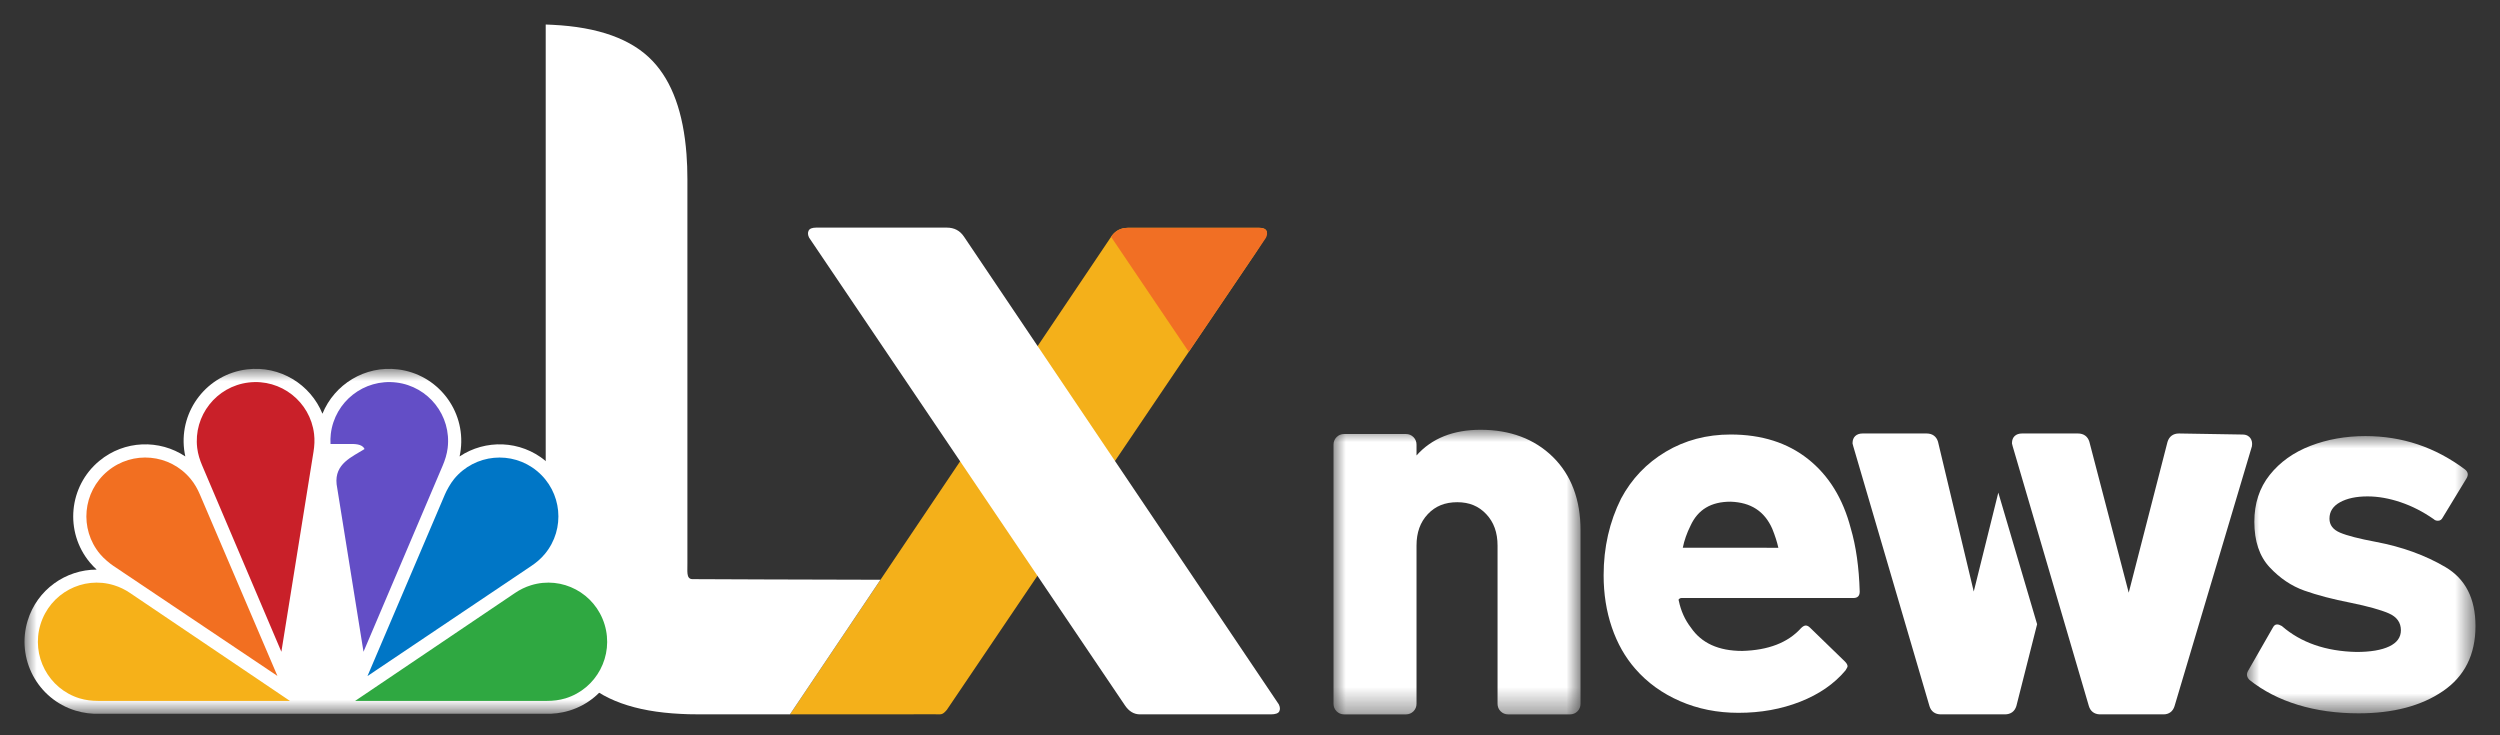<?xml version="1.0" encoding="UTF-8"?>
<svg width="102px" height="30px" viewBox="0 0 102 30" version="1.1" xmlns="http://www.w3.org/2000/svg" xmlns:xlink="http://www.w3.org/1999/xlink">
    <rect x="0" y="0" width="102" height="30" fill="#333333" stroke="none"/>
    <title>LX-News-Logo-102x30</title>
    <defs>
        <polygon id="path-1" points="-1.27994512e-14 0 9.324 0 9.324 11.312 -1.27994512e-14 11.312"></polygon>
        <polygon id="path-3" points="-1.27994512e-14 0 10.079 0 10.079 11.612 -1.27994512e-14 11.612"></polygon>
        <polygon id="path-5" points="0 3.19986281e-15 24.311 3.19986281e-15 24.311 14.073 0 14.073"></polygon>
    </defs>
    <g id="LX-News-Logo-102x30" stroke="none" stroke-width="1" fill="none" fill-rule="evenodd">
        <g id="Group-36" transform="translate(1, 1)">
            <path d="M50.238,9.304 C50.706,8.595 50.712,8.499 50.671,8.417 C50.63,8.335 50.527,8.294 50.363,8.294 L45.029,8.294 C44.975,8.294 44.924,8.298 44.875,8.305 C44.647,8.342 44.466,8.461 44.332,8.663 L44.332,8.663 L31.231,28.146 L37.151,28.143 C37.397,28.143 37.446,28.184 37.633,27.959 L50.238,9.304 Z" id="Fill-1" fill="#F4B01A"></path>
            <path d="M44.332,8.663 C44.466,8.461 44.647,8.342 44.874,8.305 C44.924,8.298 44.975,8.294 45.029,8.294 L50.363,8.294 C50.527,8.294 50.63,8.335 50.671,8.417 C50.712,8.499 50.706,8.595 50.65,8.704 L47.502,13.356 L44.332,8.663 Z" id="Fill-3" fill="#F16F24"></path>
            <path d="M34.922,22.654 C32.61,22.648 27.249,22.634 27.247,22.629 C26.982,22.622 27.056,22.276 27.046,21.968 L27.046,6.315 C27.046,5.958 27.034,5.617 27.009,5.293 C26.882,3.599 26.423,2.331 25.631,1.494 C24.781,0.595 23.415,0.103 21.536,0.012 C21.445,0.008 21.355,0.004 21.265,0 L21.265,21.825 C21.265,22.182 21.277,22.522 21.302,22.846 C21.429,24.541 21.889,25.809 22.681,26.646 C23.53,27.545 24.896,28.037 26.775,28.127 C26.985,28.14 27.198,28.144 27.42,28.144 L31.23,28.146 L34.922,22.654 Z" id="Fill-5" fill="#FFFFFF"></path>
            <path d="M51.174,27.736 L38.331,8.656 C38.167,8.41 37.934,8.287 37.634,8.287 L32.3,8.287 C32.135,8.287 32.033,8.328 31.992,8.41 C31.951,8.492 31.957,8.588 32.012,8.697 L44.896,27.777 C45.06,28.023 45.266,28.146 45.512,28.146 L50.846,28.146 C51.037,28.146 51.154,28.105 51.195,28.023 C51.236,27.941 51.229,27.846 51.174,27.736" id="Fill-7" fill="#FFFFFF"></path>
            <g id="Group-11" transform="translate(90.676, 16.792)">
                <mask id="mask-2" fill="white">
                    <use xlink:href="#path-1"></use>
                </mask>
                <g id="Clip-10"></g>
                <path d="M2.082,10.967 C1.326,10.737 0.668,10.398 0.106,9.952 C-0.009,9.837 -0.031,9.715 0.042,9.585 L1.056,7.815 C1.1,7.728 1.157,7.685 1.229,7.685 C1.286,7.685 1.351,7.707 1.423,7.75 C2.2,8.427 3.215,8.78 4.467,8.808 C5.043,8.808 5.489,8.732 5.805,8.582 C6.122,8.431 6.281,8.211 6.281,7.923 C6.281,7.606 6.115,7.376 5.784,7.232 C5.453,7.089 4.934,6.944 4.229,6.8 C3.496,6.657 2.866,6.491 2.34,6.304 C1.815,6.117 1.344,5.8 0.927,5.354 C0.509,4.908 0.301,4.289 0.301,3.497 C0.301,2.749 0.509,2.112 0.927,1.587 C1.344,1.062 1.898,0.666 2.589,0.399 C3.28,0.133 4.028,0 4.834,0 C6.331,0 7.683,0.454 8.893,1.36 C9.022,1.461 9.044,1.584 8.957,1.727 L7.986,3.325 C7.943,3.411 7.878,3.454 7.792,3.454 C7.72,3.454 7.662,3.432 7.619,3.389 C7.187,3.088 6.737,2.857 6.27,2.699 C5.802,2.541 5.352,2.461 4.92,2.461 C4.46,2.461 4.086,2.541 3.798,2.699 C3.51,2.857 3.366,3.08 3.366,3.368 C3.366,3.627 3.51,3.818 3.798,3.94 C4.086,4.063 4.575,4.188 5.266,4.318 C6.331,4.519 7.273,4.861 8.094,5.343 C8.914,5.826 9.324,6.628 9.324,7.75 C9.324,8.916 8.882,9.801 7.997,10.405 C7.112,11.01 5.964,11.312 4.554,11.312 C3.661,11.312 2.837,11.197 2.082,10.967" id="Fill-9" fill="#FFFFFF" mask="url(#mask-2)"></path>
            </g>
            <g id="Group-14" transform="translate(53.407, 16.535)">
                <mask id="mask-4" fill="white">
                    <use xlink:href="#path-3"></use>
                </mask>
                <g id="Clip-13"></g>
                <path d="M6.001,0 C4.882,0 4.005,0.352 3.387,1.048 L3.387,0.604 C3.387,0.487 3.344,0.382 3.261,0.298 C3.178,0.216 3.073,0.173 2.957,0.173 L0.431,0.173 C0.314,0.173 0.209,0.216 0.126,0.299 C0.044,0.381 -1.27994512e-14,0.487 -1.27994512e-14,0.604 L-1.27994512e-14,11.181 C-1.27994512e-14,11.299 0.044,11.404 0.126,11.486 C0.208,11.568 0.313,11.612 0.431,11.612 L2.957,11.612 C3.074,11.612 3.18,11.569 3.261,11.487 C3.344,11.404 3.387,11.299 3.387,11.181 L3.387,4.726 C3.387,4.191 3.538,3.771 3.848,3.441 C4.155,3.114 4.549,2.955 5.05,2.955 C5.538,2.955 5.924,3.114 6.231,3.441 C6.542,3.771 6.693,4.192 6.693,4.726 L6.693,11.181 C6.693,11.299 6.736,11.405 6.818,11.486 C6.9,11.568 7.005,11.612 7.123,11.612 L9.649,11.612 C9.766,11.612 9.871,11.569 9.954,11.487 C10.035,11.404 10.079,11.299 10.079,11.181 L10.079,4.101 C10.079,2.85 9.698,1.842 8.949,1.107 C8.198,0.372 7.207,0 6.001,0" id="Fill-12" fill="#FFFFFF" mask="url(#mask-4)"></path>
            </g>
            <path d="M67.658,21.348 C67.717,21.051 67.823,20.75 67.973,20.448 C68.276,19.79 68.81,19.469 69.607,19.469 C70.434,19.496 70.991,19.858 71.307,20.571 C71.417,20.841 71.502,21.102 71.557,21.349 L67.658,21.348 Z M74.509,20.549 C74.193,19.34 73.614,18.401 72.772,17.732 C71.93,17.063 70.876,16.728 69.609,16.728 C68.63,16.728 67.749,16.962 66.965,17.429 C66.18,17.897 65.572,18.534 65.141,19.34 C64.666,20.29 64.428,21.334 64.428,22.471 C64.428,23.234 64.54,23.942 64.763,24.597 C64.986,25.252 65.306,25.816 65.724,26.292 C66.213,26.853 66.821,27.292 67.548,27.608 C68.274,27.925 69.069,28.083 69.933,28.083 C70.84,28.083 71.678,27.932 72.448,27.63 C73.218,27.327 73.833,26.903 74.294,26.356 C74.351,26.269 74.38,26.212 74.38,26.183 C74.38,26.126 74.344,26.061 74.272,25.989 L72.847,24.607 C72.789,24.55 72.732,24.521 72.675,24.521 C72.617,24.521 72.552,24.558 72.481,24.629 C71.948,25.22 71.149,25.529 70.084,25.558 C69.119,25.558 68.422,25.241 67.99,24.607 C67.745,24.291 67.58,23.924 67.494,23.506 C67.479,23.478 67.486,23.452 67.515,23.431 C67.543,23.409 67.572,23.399 67.601,23.399 L74.618,23.399 C74.79,23.399 74.876,23.312 74.876,23.139 C74.848,22.147 74.726,21.283 74.509,20.549 L74.509,20.549 Z" id="Fill-15" fill="#FFFFFF"></path>
            <path d="M90.816,16.876 C90.767,16.809 90.673,16.729 90.496,16.729 L87.903,16.686 C87.667,16.686 87.502,16.806 87.434,17.031 L85.852,23.181 L84.246,17.024 C84.18,16.806 84.015,16.686 83.779,16.686 L81.498,16.686 C81.245,16.686 81.089,16.835 81.089,17.074 L81.089,17.095 L81.117,17.208 L84.226,27.808 C84.289,28.018 84.444,28.137 84.665,28.146 L87.276,28.146 C87.495,28.146 87.657,28.023 87.722,27.808 L90.878,17.21 C90.9,17.078 90.88,16.966 90.816,16.876" id="Fill-17" fill="#FFFFFF"></path>
            <path d="M80.531,19.099 L79.529,23.135 L78.071,17.024 C78.006,16.806 77.841,16.686 77.605,16.686 L74.993,16.686 C74.741,16.686 74.584,16.835 74.584,17.074 L74.584,17.095 L74.613,17.208 L77.722,27.808 C77.787,28.027 77.953,28.146 78.188,28.146 L80.801,28.146 C81.036,28.146 81.202,28.027 81.269,27.802 L82.114,24.468 L80.531,19.099 Z" id="Fill-19" fill="#FFFFFF"></path>
            <g id="Group-23" transform="translate(0, 14.049)">
                <mask id="mask-6" fill="white">
                    <use xlink:href="#path-5"></use>
                </mask>
                <g id="Clip-22"></g>
                <path d="M24.183,10.275 C23.796,9.006 22.629,8.189 21.367,8.191 C21.466,8.1 21.561,8.001 21.649,7.895 C22.684,6.644 22.509,4.79 21.258,3.755 C20.233,2.906 18.803,2.871 17.751,3.574 C17.771,3.483 17.787,3.39 17.798,3.295 C17.994,1.683 16.845,0.217 15.233,0.022 C13.887,-0.142 12.643,0.632 12.156,1.831 C11.668,0.632 10.424,-0.142 9.078,0.022 C7.466,0.217 6.318,1.683 6.513,3.295 C6.525,3.39 6.541,3.483 6.561,3.574 C5.508,2.871 4.078,2.906 3.053,3.755 C1.802,4.79 1.627,6.644 2.662,7.895 C2.751,8.001 2.845,8.1 2.945,8.191 C1.683,8.189 0.515,9.006 0.128,10.275 C-0.345,11.829 0.531,13.472 2.084,13.945 C2.41,14.044 2.739,14.084 3.061,14.071 L21.25,14.071 C21.572,14.084 21.901,14.044 22.227,13.945 C23.78,13.472 24.656,11.829 24.183,10.275" id="Fill-21" fill="#FFFFFF" mask="url(#mask-6)"></path>
            </g>
            <path d="M13.489,27.597 L20.016,23.191 C20.213,23.058 20.43,22.95 20.669,22.877 C21.937,22.487 23.279,23.204 23.667,24.479 C24.055,25.753 23.341,27.102 22.073,27.492 C21.821,27.569 21.566,27.597 21.317,27.597 L13.489,27.597 Z" id="Fill-24" fill="#2FA841"></path>
            <path d="M20.909,18.217 C19.887,17.373 18.373,17.518 17.529,18.541 C17.37,18.734 17.215,19.026 17.157,19.163 L13.993,26.583 L20.67,22.096 C20.878,21.957 21.068,21.798 21.234,21.597 C22.078,20.575 21.932,19.061 20.909,18.217" id="Fill-26" fill="#0076C6"></path>
            <path d="M15.169,14.606 C13.852,14.447 12.656,15.385 12.497,16.702 C12.48,16.842 12.478,16.979 12.485,17.114 L13.257,17.114 C13.444,17.114 13.779,17.102 13.873,17.321 C13.366,17.642 12.641,17.917 12.734,18.76 L13.831,25.592 L17.062,17.996 C17.157,17.772 17.234,17.533 17.265,17.277 C17.424,15.961 16.485,14.765 15.169,14.606" id="Fill-28" fill="#634EC6"></path>
            <path d="M11.792,17.426 C11.83,17.189 11.844,16.95 11.814,16.702 C11.655,15.385 10.459,14.447 9.143,14.606 C7.826,14.765 6.888,15.961 7.046,17.277 C7.077,17.533 7.154,17.772 7.25,17.996 L10.48,25.592 L11.792,17.426 Z" id="Fill-30" fill="#C92029"></path>
            <path d="M3.392,18.221 C2.371,19.068 2.231,20.582 3.079,21.602 C3.238,21.794 3.496,22.002 3.62,22.084 L10.319,26.578 L7.158,19.181 C7.06,18.95 6.939,18.733 6.773,18.534 C5.926,17.514 4.412,17.374 3.392,18.221" id="Fill-32" fill="#F26F21"></path>
            <path d="M10.829,27.597 L4.302,23.191 C4.105,23.058 3.888,22.95 3.649,22.877 C2.381,22.487 1.039,23.204 0.651,24.479 C0.263,25.753 0.977,27.102 2.245,27.492 C2.497,27.569 2.752,27.597 3.001,27.597 L10.829,27.597 Z" id="Fill-34" fill="#F6B119"></path>
        </g>
    </g>
</svg>